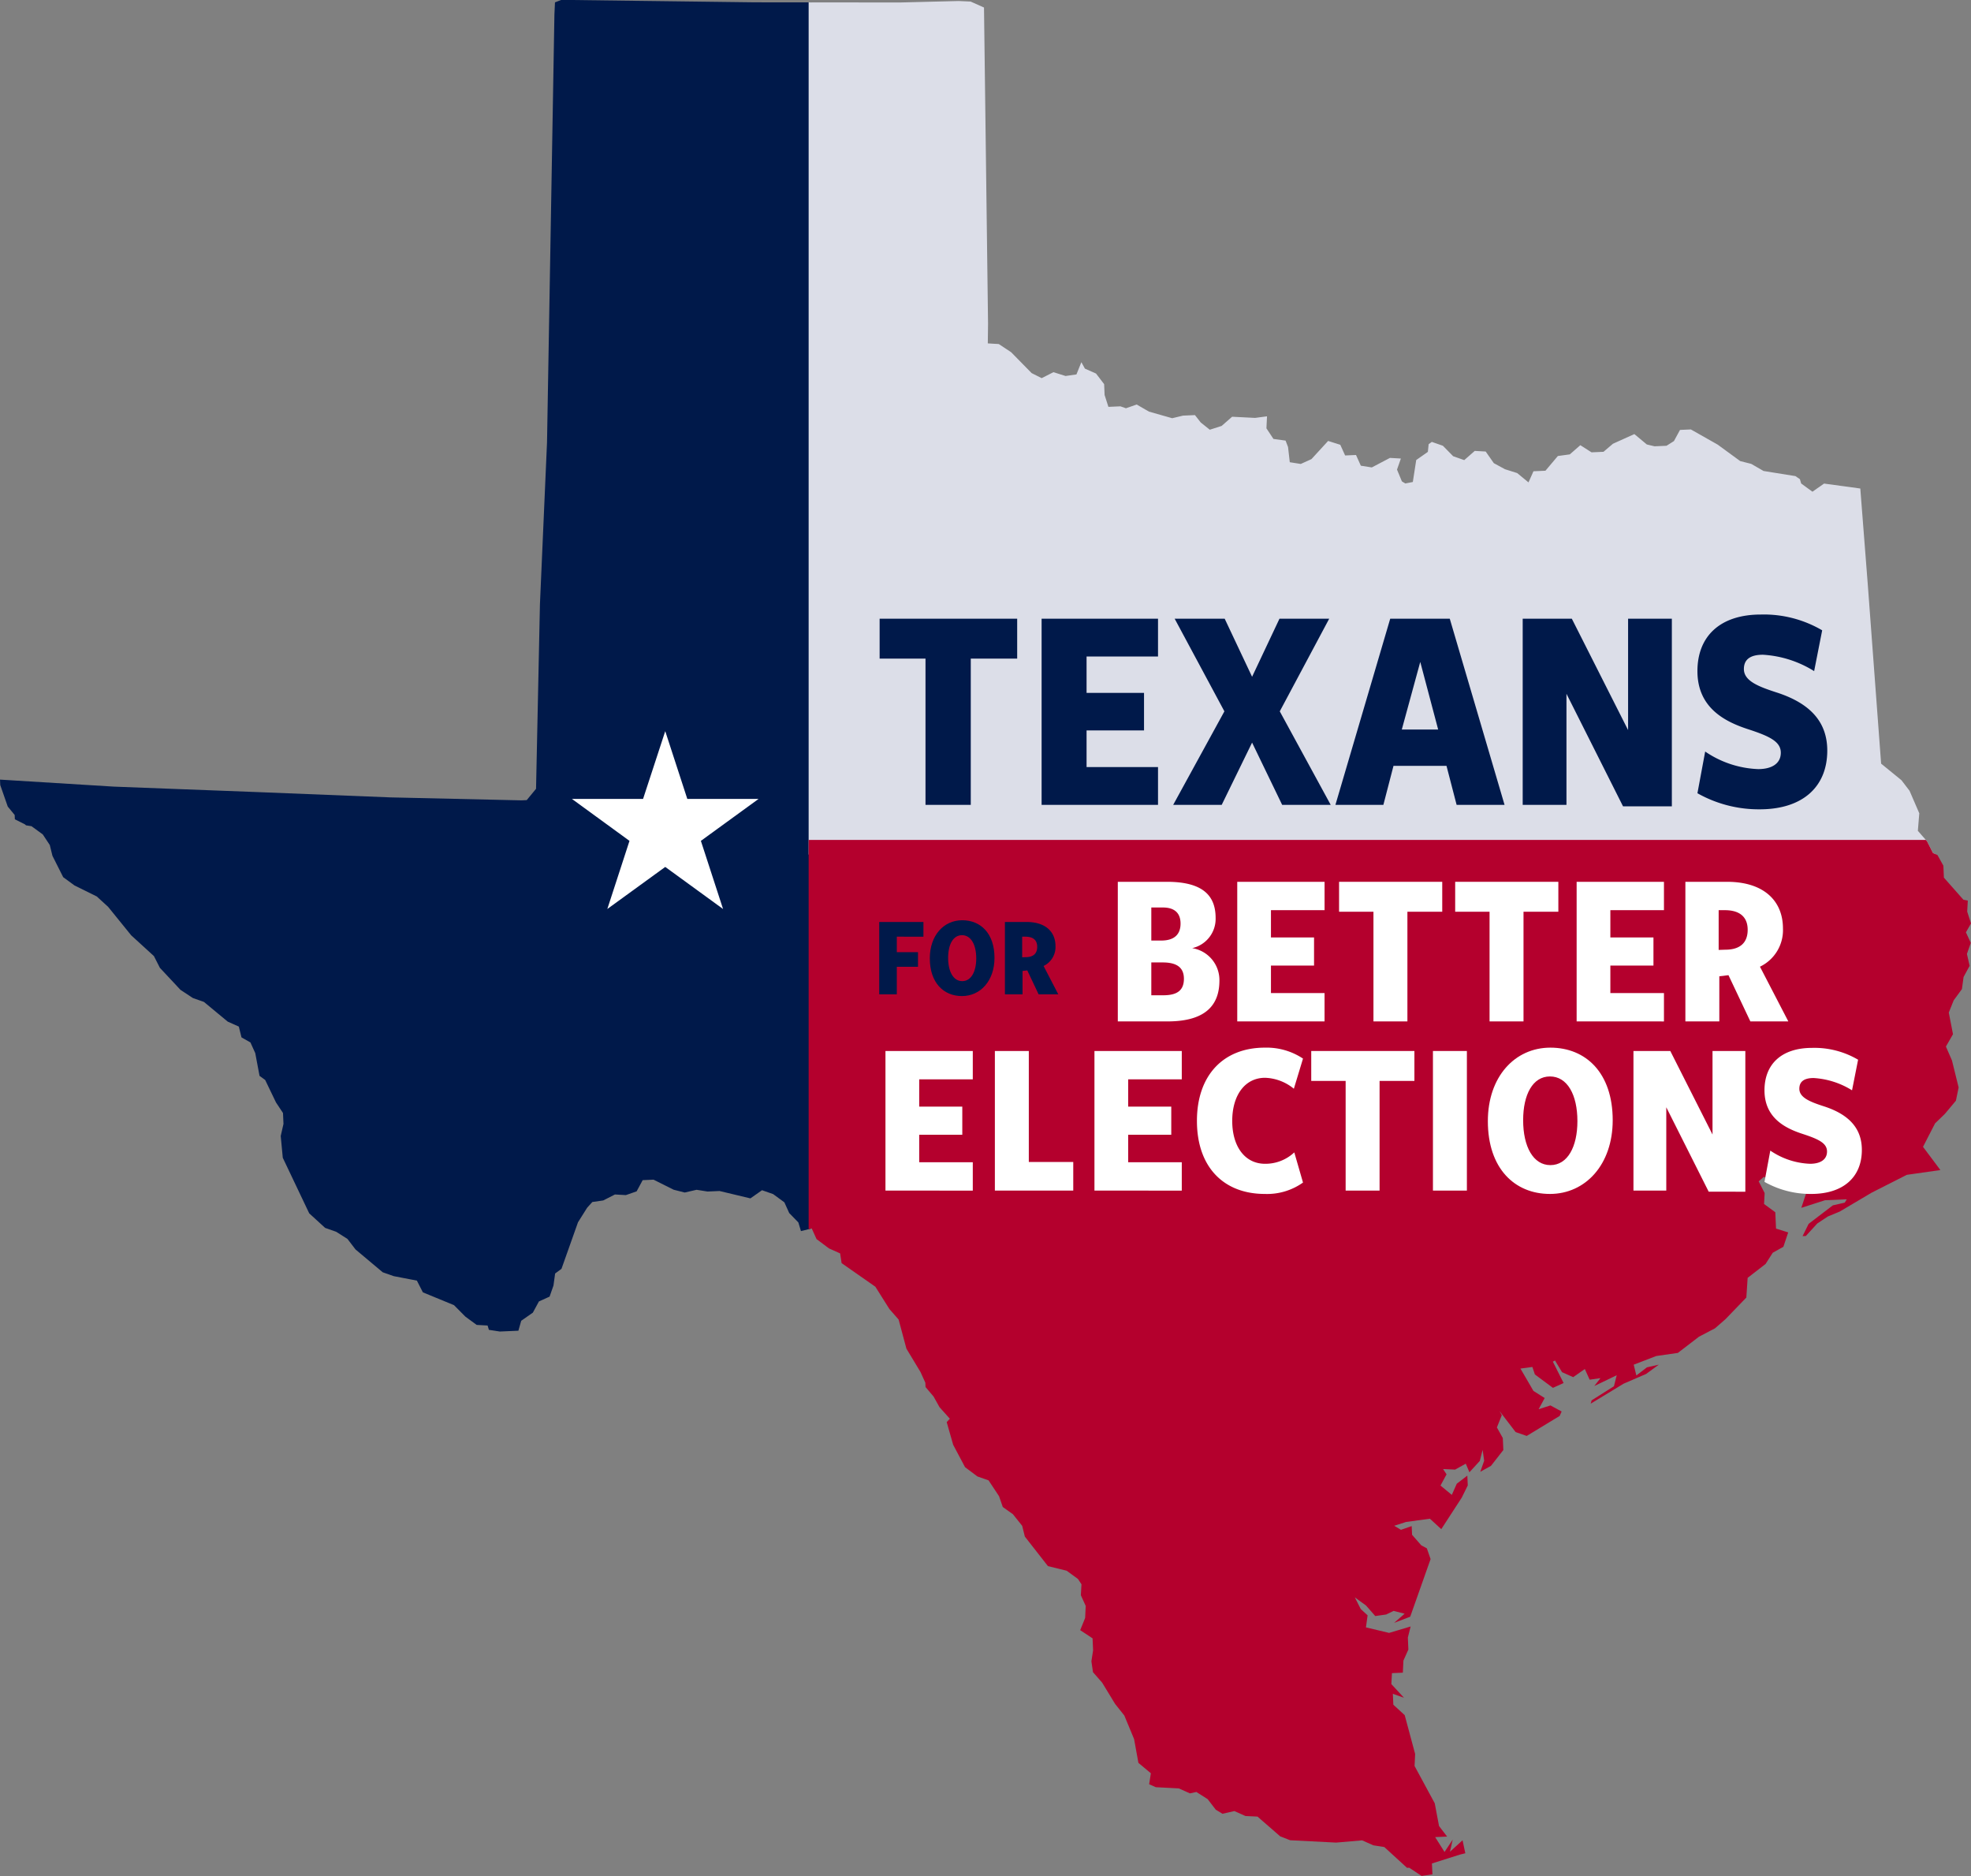 <svg xmlns="http://www.w3.org/2000/svg" xmlns:xlink="http://www.w3.org/1999/xlink" width="227.695" height="216.681" viewBox="0 0 227.695 216.681">
  <rect x="0" y="0" width="227.695" height="216.681" fill="#808080" stroke="none"/>
  <defs>
    <clipPath id="clip-path">
      <rect width="227.695" height="216.681" fill="none"/>
    </clipPath>
    <clipPath id="clip-path-2">
      <path id="Path_2" data-name="Path 2" d="M-158.348,270.715l.586-1.03-.439-1.367.071-1.268-.508-.1-2.255-2.552-.061-1.381-.683-1.231-.514-.227-.69-1.358-1.061-1.213.165-2.022-1.124-2.6-.935-1.22-2.35-1.915-1.543-20.722-.862-11.055-4.186-.571-1.344.941-1.3-.95-.148-.5-.517-.353-3.682-.592-1.421-.82-1.276-.324-2.6-1.9-3.1-1.754-1.255.055-.7,1.289-.857.542-1.382.061-.893-.211-1.44-1.2-2.473,1.116-1.093.931-1.382.061-1.294-.826-1.216,1.062-1.379.189-1.436,1.7-1.383.061-.575,1.286-1.306-1.077-1.407-.443-1.291-.7-.94-1.345-1.264-.071-1.214,1.063-1.279-.449-1.189-1.21-1.278-.445-.367.266-.089.886-1.345.942-.393,2.538-.874.167-.389-.239-.564-1.361.448-1.278-1.265-.072-2.093,1.1-1.268-.2-.558-1.237-1.258.055-.558-1.234-1.406-.444-1.926,2.1-1.234.558-1.27-.2-.2-1.754-.285-.744-1.4-.192-.812-1.224.067-1.388-1.378.183-2.652-.135-1.214,1.063-1.367.437-1.046-.837-.667-.852-1.383.061-1.247.3-2.682-.763-1.422-.82-1.24.434-.64-.224-1.384.061-.439-1.367-.055-1.257-.935-1.223-1.285-.569-.41-.742-.568,1.411-1.255.183-1.405-.441-1.355.69-1.158-.58-2.374-2.418-1.427-.942-1.266-.074.028-2.267-.468-36.526-1.545-.69-1.389-.062-6.8.17-16.763-.018-22.32-.284-.744.287-.065,1.389-.855,49.438-.818,18.687-.45,21.318-1.077,1.307-.628.028-15.139-.343-15.023-.6-16.915-.644-13.142-.809.028.632.865,2.479.8.973.022.5,1.16.582.13.116.635.1,1.3.95.81,1.225.307,1.245,1.242,2.468,1.3.952,2.576,1.273,1.313,1.2,2.664,3.288,2.627,2.4.689,1.356,2.38,2.546,1.428.941,1.281.451,2.746,2.274,1.284.574.307,1.246,1.034.587.558,1.234.493,2.625.652.474,1.248,2.594.811,1.224.055,1.255-.318,1.4.237,2.512,3.054,6.418,1.84,1.683,1.278.448,1.3.826.935,1.218,3.14,2.634,1.279.448,2.668.514.691,1.355,3.594,1.479,1.32,1.329,1.3.953,1.263.07.149.5,1.268.194,2.14-.094.326-1.147,1.345-.94.7-1.294,1.234-.558.448-1.277.191-1.393.734-.538,1.908-5.377,1.059-1.684.6-.659,1.255-.178,1.356-.691,1.261.072,1.242-.433.7-1.294,1.258-.055,2.319,1.161,1.276.323,1.372-.314,1.268.2,1.383-.061,3.566.852,1.345-.942,1.282.446,1.3.953.558,1.235,1.057,1.087.3,1,1.244-.309.558,1.233,1.434,1.075,1.288.575.173,1.125,3.9,2.726,1.623,2.577,1.063,1.215.9,3.36,1.628,2.7.559,1.235.022.5.929,1.095.687,1.232,1.193,1.333-.363.392.747,2.618,1.371,2.584,1.433,1.074,1.283.448,1.214,1.834.43,1.244,1.17.832,1.07,1.34.307,1.242,2.669,3.414,2.167.533,1.3.951.408.616-.073,1.263.561,1.234-.065,1.388-.571,1.412,1.428.946.061,1.382-.195,1.27.182,1.253,1.061,1.213,1.494,2.455,1.064,1.338,1.13,2.722.5,2.75,1.439,1.2-.2,1.267.771.343,2.654.138,1.283.572.752-.158,1.3.827.936,1.217.775.472,1.373-.313,1.286.573,1.389.066,2.62,2.28,1.153.451,5.306.271,3.013-.258,1.287.573,1.27.2,2.626,2.4.252-.011,1.428.945,1.252-.182-.055-1.257,3.231-1.024.624-.154-.319-1.5-1.453,1.324.315-1.4-.944,1.426-1.084-1.716,1.383-.061-.935-1.219-.495-2.626-2.33-4.307.065-1.388-1.205-4.485-1.313-1.205-.055-1.255,1.28.448-1.455-1.576.07-1.263,1.258-.055.065-1.39.574-1.283-.061-1.382.322-1.279-2.488.741-2.675-.637.191-1.393-.788-.723-.689-1.357,1.3.951,1.063,1.211,1.253-.176.864-.417,1.273.323-1.212,1.059,1.859-.712,2.354-6.657-.432-1.239-.646-.351-1.061-1.214-.044-1.005-1.243.431-.775-.468,1.367-.439,2.756-.376,1.313,1.205,2.36-3.634.7-1.416-.05-1.133-1.221.937-.572,1.288-1.308-1.078.7-1.293-.4-.612,1.389.064,1.231-.685.422.992,1.2-1.312.324-1.273.179,1.251-.448,1.279,1.232-.683,1.431-1.829-.061-1.382-.683-1.23.567-1.413-.273-.491,1.868,2.44,1.282.448,3.805-2.31.229-.514-1.293-.7-1.365.438.7-1.292-1.3-.822-1.5-2.581,1.377-.186.291.866,2.083,1.548,1.235-.558-1.242-2.468.246-.136.816,1.351,1.286.575,1.345-.94.558,1.233,1.25-.18-.716.913,2.592-1.247-.321,1.272-2.576,1.628-.109.382,3.806-2.31,2.594-1.12,1.469-1.075-1.371.31-1.223.94-.305-1.247,2.6-1,2.5-.359,2.438-1.872,1.849-.966,1.212-1.057,2.412-2.5.151-2.275,2.072-1.605.826-1.294,1.231-.688.555-1.661-1.406-.44-.083-1.888-1.3-.953.068-1.262-.689-1.355.606-.531,1.937,1.046.7-1.416,1.209-1.063,1.272.2.094,2.137-.892,2.687,2.734-.877,2.518-.111-.233.389-1.375.313-2.8,2.137-.7,1.418.378-.017,1.324-1.445,1.225-.81,1.36-.562,3.687-2.182,4.067-2.064,3.881-.553-2.007-2.68,1.393-2.711,1.088-1.053.12-.131,1.2-1.438.313-1.526-.768-3.117-.7-1.609.818-1.424-.486-2.5.567-1.413.951-1.3.19-1.394.7-1.292-.313-1.373.448-1.277Z" transform="translate(385.457 -163.032)" fill="none"/>
    </clipPath>
  </defs>
  <g id="Elections_Services_TX_Logo_Final" clip-path="url(#clip-path)">
    <g id="Group_6" data-name="Group 6">
      <g id="Group_5" data-name="Group 5" clip-path="url(#clip-path-2)">
        <g id="Group_4" data-name="Group 4" transform="translate(-28.476 -24.513)">
          <g id="Group_3" data-name="Group 3">
            <rect id="Rectangle_1" data-name="Rectangle 1" width="122.208" height="179.372" fill="#00194a"/>
            <g id="Group_1" data-name="Group 1" transform="translate(121.893 0.04)">
              <rect id="Rectangle_2" data-name="Rectangle 2" width="169.331" height="123.17" fill="#dcdee8"/>
              <rect id="Rectangle_3" data-name="Rectangle 3" width="169.331" height="140.946" transform="translate(0 121.484)" fill="#b4002d"/>
            </g>
            <g id="Group_2" data-name="Group 2" transform="translate(94.547 108.963)">
              <path id="Path_1" data-name="Path 1" d="M-279.366,278.9l-6.664,4.845,2.562,7.869-6.679-4.859-6.692,4.859,2.562-7.869-6.65-4.845h8.218l2.562-7.826,2.549,7.826Z" transform="translate(300.927 -271.076)" fill="#fff"/>
            </g>
          </g>
        </g>
      </g>
    </g>
    <g id="Group_7" data-name="Group 7" transform="translate(101.57 70.979)">
      <path id="Path_3" data-name="Path 3" d="M-244.92,259.067v16.889h-5.229V259.067h-5.3v-4.609h15.89v4.609Z" transform="translate(255.496 -253.976)" fill="#00194a"/>
      <path id="Path_4" data-name="Path 4" d="M-231.51,275.956v-21.5h13.448v4.369h-8.254v4.2h6.638v4.334h-6.638v4.231h8.254v4.368Z" transform="translate(250.269 -253.976)" fill="#00194a"/>
      <path id="Path_5" data-name="Path 5" d="M-199.474,275.956l-3.474-7.189-3.509,7.189h-5.605l5.915-10.8-5.745-10.7h5.779l3.165,6.707,3.165-6.707h5.744l-5.71,10.7,5.883,10.8Z" transform="translate(246.022 -253.976)" fill="#00194a"/>
      <path id="Path_6" data-name="Path 6" d="M-174.084,275.956l-1.169-4.506h-6.123l-1.169,4.506h-5.539l6.33-21.5h6.879l6.329,21.5Zm-4.2-16.51-2.132,7.808h4.2Z" transform="translate(240.786 -253.976)" fill="#00194a"/>
      <path id="Path_7" data-name="Path 7" d="M-148.815,276.127l-6.535-13v12.83h-5.056v-21.5h5.675l6.5,12.864V254.458h5.056v21.669Z" transform="translate(234.742 -253.976)" fill="#00194a"/>
      <path id="Path_8" data-name="Path 8" d="M-127.391,276.337a14.407,14.407,0,0,1-7.189-1.858l.895-4.815a11.613,11.613,0,0,0,6.123,2.028c1.546,0,2.613-.619,2.613-1.892s-1.273-1.892-3.681-2.683c-2.682-.86-5.951-2.442-5.951-6.742,0-3.99,2.58-6.536,7.326-6.536a13.306,13.306,0,0,1,7.086,1.824l-.929,4.712a12.558,12.558,0,0,0-5.915-1.892c-1.376,0-2.2.482-2.2,1.652,0,1.376,1.685,2.029,3.818,2.717,4.024,1.308,5.814,3.543,5.814,6.707C-119.582,273.688-122.369,276.337-127.391,276.337Z" transform="translate(229.102 -253.841)" fill="#00194a"/>
      <path id="Path_9" data-name="Path 9" d="M-253.478,300.968v1.791h2.447v1.684h-2.447v3.183h-2.032V299.27h5.107v1.7Z" transform="translate(255.51 -263.762)" fill="#00194a"/>
      <path id="Path_10" data-name="Path 10" d="M-244.317,307.771c-2.111,0-3.716-1.523-3.716-4.358,0-2.66,1.616-4.4,3.743-4.4s3.729,1.511,3.729,4.345C-240.561,306.02-242.191,307.771-244.317,307.771Zm0-7.032c-1.029,0-1.6,1.083-1.6,2.621,0,1.577.6,2.687,1.63,2.687s1.618-1.1,1.618-2.634C-242.672,301.836-243.273,300.738-244.317,300.738Z" transform="translate(253.877 -263.706)" fill="#00194a"/>
      <path id="Path_11" data-name="Path 11" d="M-233.04,307.627l-1.31-2.768-.548.067v2.7h-2.034V299.27h2.5c2.18,0,3.343,1.124,3.343,2.794a2.427,2.427,0,0,1-1.377,2.286l1.7,3.277Zm-1.523-6.659h-.376v2.38l.4-.014c.882,0,1.337-.414,1.337-1.19S-233.669,300.968-234.564,300.968Z" transform="translate(251.453 -263.762)" fill="#00194a"/>
      <path id="Path_12" data-name="Path 12" d="M-214.494,309.457h-5.754V293.334h5.7c4.36,0,5.6,1.8,5.6,4.179a3.469,3.469,0,0,1-2.708,3.482,3.735,3.735,0,0,1,3.147,3.742C-208.51,307.316-209.826,309.457-214.494,309.457Zm-.542-13.157h-1.342v3.817h1.162c1.5,0,2.217-.721,2.217-1.96C-213,296.945-213.694,296.3-215.036,296.3Zm-.026,6.346h-1.316v3.792h1.394c1.625,0,2.373-.593,2.373-1.909C-212.612,303.137-213.566,302.646-215.062,302.646Z" transform="translate(247.81 -262.465)" fill="#fff"/>
      <path id="Path_13" data-name="Path 13" d="M-202.594,309.457V293.334h10.088v3.276H-198.7v3.147h4.978v3.252H-198.7v3.173h6.192v3.277Z" transform="translate(243.954 -262.465)" fill="#fff"/>
      <path id="Path_14" data-name="Path 14" d="M-179.651,296.79v12.667h-3.922V296.79h-3.972v-3.456h11.918v3.456Z" transform="translate(240.668 -262.465)" fill="#fff"/>
      <path id="Path_15" data-name="Path 15" d="M-162.491,296.79v12.667h-3.922V296.79h-3.972v-3.456h11.918v3.456Z" transform="translate(236.921 -262.465)" fill="#fff"/>
      <path id="Path_16" data-name="Path 16" d="M-152.434,309.457V293.334h10.088v3.276h-6.192v3.147h4.978v3.252h-4.978v3.173h6.192v3.277Z" transform="translate(233.001 -262.465)" fill="#fff"/>
      <path id="Path_17" data-name="Path 17" d="M-128.855,309.457l-2.528-5.34-1.058.129v5.211h-3.92V293.334h4.824c4.2,0,6.448,2.167,6.448,5.391a4.683,4.683,0,0,1-2.657,4.412l3.277,6.32Zm-2.94-12.848h-.722V301.2l.772-.026c1.7,0,2.58-.8,2.58-2.3C-129.165,297.41-130.067,296.61-131.795,296.61Z" transform="translate(229.491 -262.465)" fill="#fff"/>
      <path id="Path_18" data-name="Path 18" d="M-254.588,334.457V318.334H-244.5v3.276h-6.19v3.147h4.978v3.252h-4.978v3.173h6.19v3.277Z" transform="translate(255.309 -267.925)" fill="#fff"/>
      <path id="Path_19" data-name="Path 19" d="M-238.418,334.457V318.334h3.921v12.821h5.134v3.3Z" transform="translate(251.778 -267.925)" fill="#fff"/>
      <path id="Path_20" data-name="Path 20" d="M-223.7,334.457V318.334h10.088v3.276h-6.192v3.147h4.978v3.252h-4.978v3.173h6.192v3.277Z" transform="translate(248.564 -267.925)" fill="#fff"/>
      <path id="Path_21" data-name="Path 21" d="M-200.71,334.736c-4.773,0-7.843-3.122-7.843-8.436,0-5.288,3.07-8.461,7.843-8.461a7.6,7.6,0,0,1,4.41,1.264l-1.056,3.482a5.515,5.515,0,0,0-3.328-1.264c-2.3,0-3.792,1.987-3.792,4.979,0,2.967,1.47,4.953,3.792,4.953a4.872,4.872,0,0,0,3.378-1.316l1.006,3.483A7.152,7.152,0,0,1-200.71,334.736Z" transform="translate(245.256 -267.817)" fill="#fff"/>
      <path id="Path_22" data-name="Path 22" d="M-183.764,321.79v12.667h-3.92V321.79h-3.974v-3.456h11.918v3.456Z" transform="translate(241.566 -267.925)" fill="#fff"/>
      <path id="Path_23" data-name="Path 23" d="M-173.672,334.457V318.334h3.921v16.123Z" transform="translate(237.639 -267.925)" fill="#fff"/>
      <path id="Path_24" data-name="Path 24" d="M-158.384,334.736c-4.075,0-7.171-2.941-7.171-8.41,0-5.134,3.121-8.487,7.223-8.487s7.2,2.915,7.2,8.384C-151.134,331.356-154.282,334.736-158.384,334.736Zm0-13.57c-1.986,0-3.094,2.089-3.094,5.056,0,3.044,1.161,5.185,3.147,5.185s3.122-2.115,3.122-5.082C-155.21,323.281-156.371,321.166-158.384,321.166Z" transform="translate(235.866 -267.817)" fill="#fff"/>
      <path id="Path_25" data-name="Path 25" d="M-135.345,334.586l-4.9-9.752v9.623h-3.792V318.334h4.256l4.877,9.648v-9.648h3.792v16.252Z" transform="translate(231.168 -267.925)" fill="#fff"/>
      <path id="Path_26" data-name="Path 26" d="M-119.278,334.743a10.809,10.809,0,0,1-5.392-1.394l.672-3.612a8.707,8.707,0,0,0,4.592,1.523c1.16,0,1.96-.464,1.96-1.419s-.954-1.419-2.76-2.012c-2.012-.645-4.464-1.831-4.464-5.056,0-2.992,1.936-4.9,5.5-4.9a9.973,9.973,0,0,1,5.314,1.367l-.7,3.534a9.428,9.428,0,0,0-4.438-1.419c-1.032,0-1.65.361-1.65,1.238,0,1.032,1.264,1.522,2.862,2.038,3.018.981,4.36,2.658,4.36,5.031C-113.422,332.757-115.512,334.743-119.278,334.743Z" transform="translate(226.938 -267.824)" fill="#fff"/>
    </g>
  </g>
</svg>
